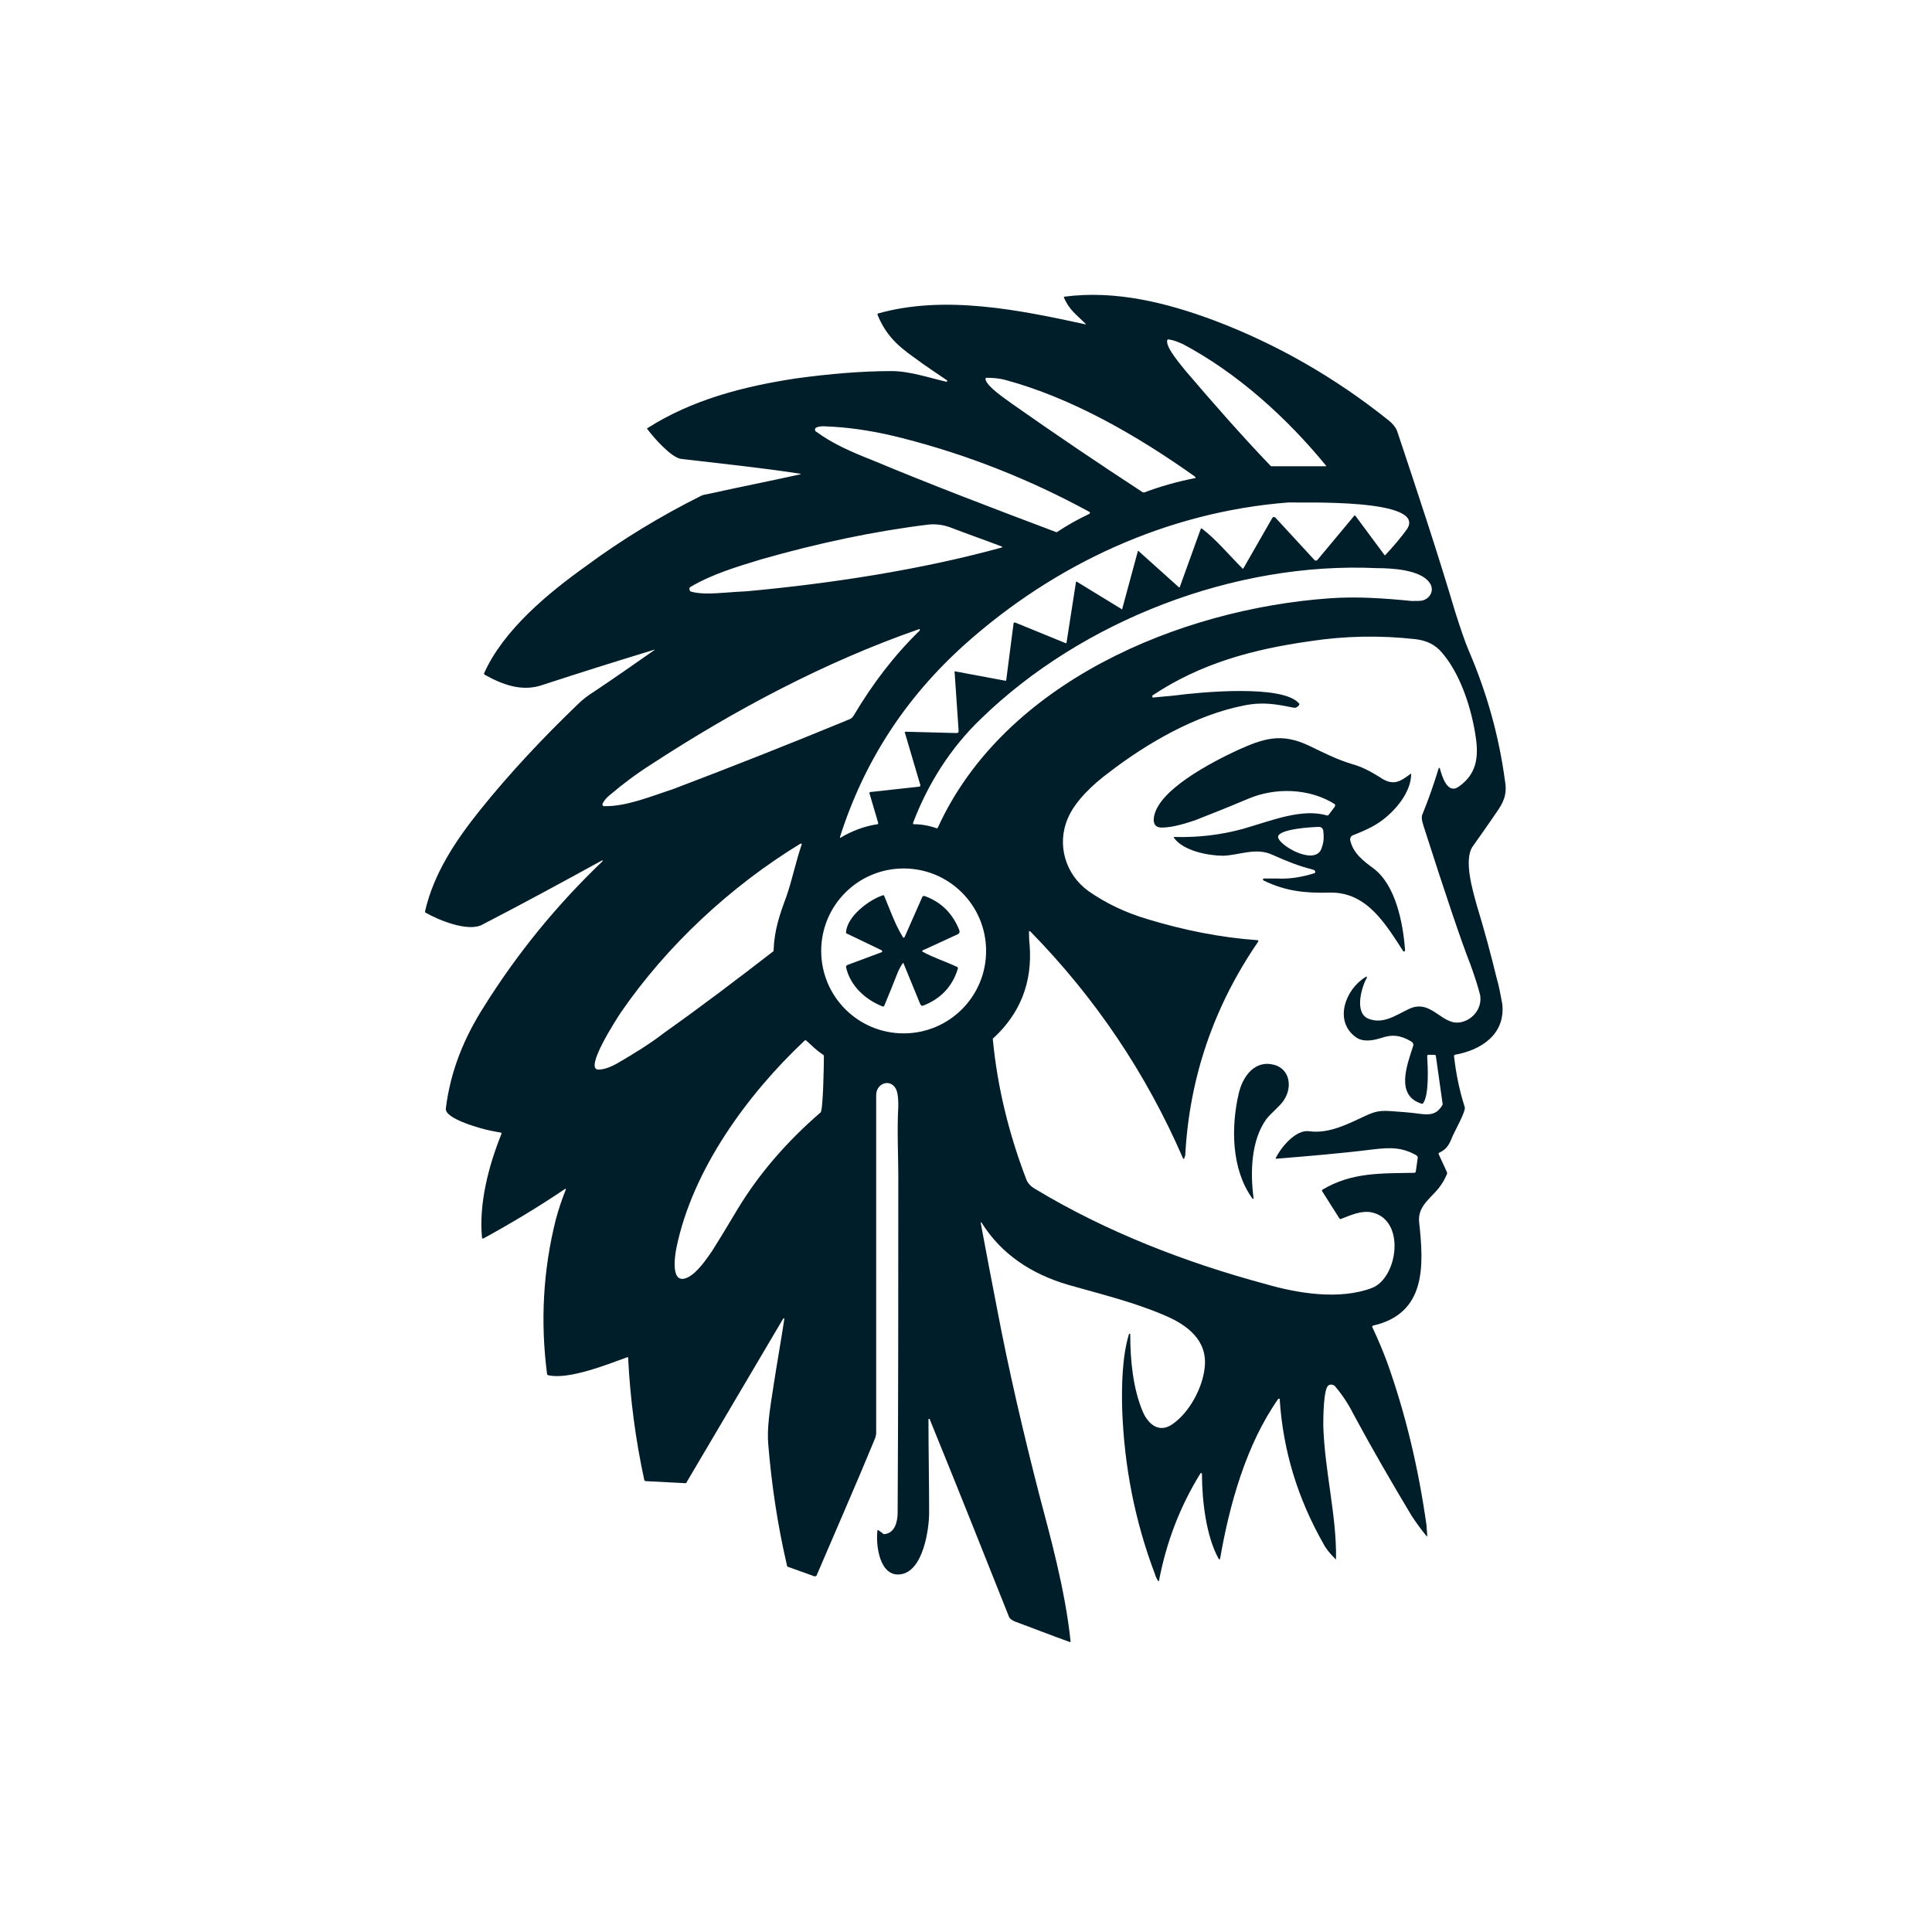 <svg xmlns="http://www.w3.org/2000/svg" xmlns:xlink="http://www.w3.org/1999/xlink" width="500" zoomAndPan="magnify" viewBox="0 0 375 375" height="500" preserveAspectRatio="xMidYMid meet" version="1.0"><defs><clipPath id="b2ff6d80b3"><path d="M 82.5 57 L 292.5 57 L 292.5 318.75 L 82.5 318.75 Z M 82.5 57 " clip-rule="nonzero"/></clipPath></defs><g clip-path="url(#b2ff6d80b3)"><path fill="#001e29" d="M 290.547 190.039 C 289.379 185.223 288.078 180.41 286.645 175.727 C 285.863 172.863 284.043 166.879 285.863 164.273 C 286.773 162.973 288.465 160.633 290.938 156.988 C 292.109 155.168 292.5 153.734 292.109 151.523 C 290.938 142.809 288.598 134.48 285.082 126.281 C 284.305 124.461 283.523 122.117 282.48 118.867 C 278.969 107.027 275.066 95.316 271.16 83.605 C 270.902 82.957 270.383 82.305 269.602 81.652 C 259.062 73.195 247.613 66.691 235.512 62.137 C 226.402 58.754 216.516 56.281 206.625 57.582 C 206.496 57.582 206.496 57.715 206.496 57.715 C 207.539 60.188 208.969 61.098 210.66 62.789 C 210.789 62.918 210.789 63.047 210.531 62.918 C 197.91 60.188 183.465 57.191 170.457 60.836 C 170.324 60.836 170.324 60.965 170.324 61.098 C 171.887 64.871 173.969 66.953 177.48 69.422 C 179.562 70.984 181.773 72.418 183.855 73.848 C 183.855 73.848 183.855 73.977 183.855 73.977 C 183.855 73.977 183.727 74.109 183.727 74.109 C 180.344 73.328 176.57 72.027 173.059 72.027 C 167.332 72.027 161.086 72.547 154.453 73.457 C 144.172 75.02 134.285 77.621 125.695 83.086 C 125.566 83.086 125.566 83.215 125.695 83.348 C 126.867 84.906 130.25 88.809 132.203 89.07 C 139.879 89.98 147.555 90.762 155.23 91.934 C 155.23 91.934 155.363 91.934 155.363 91.934 C 155.363 91.934 155.363 92.062 155.363 92.062 C 149.508 93.363 143.523 94.535 137.668 95.836 C 136.887 95.965 136.367 96.098 136.105 96.227 C 128.301 100.129 120.754 104.684 113.727 109.887 C 106.441 115.094 97.723 122.25 93.949 130.707 C 93.949 130.836 93.949 130.836 94.078 130.965 C 97.594 132.918 101.367 134.348 105.398 132.918 C 112.555 130.578 119.582 128.363 126.867 126.152 C 127.129 126.023 127.129 126.152 126.867 126.281 C 122.965 129.016 119.062 131.746 115.156 134.348 C 114.117 135 113.078 135.781 112.164 136.691 C 105.398 143.195 99.023 149.961 93.168 157.25 C 88.484 163.105 84.191 169.48 82.5 176.895 C 82.5 177.027 82.5 177.156 82.629 177.156 C 85.102 178.586 90.828 180.93 93.559 179.5 C 101.367 175.465 109.043 171.301 116.848 167.008 C 116.848 167.008 116.98 167.008 116.98 167.008 C 116.98 167.008 116.98 167.137 116.98 167.137 C 108.133 175.594 100.457 184.961 93.949 195.371 C 90.047 201.488 87.445 207.863 86.535 215.148 C 86.273 217.23 93.82 219.184 95.121 219.441 C 95.77 219.574 96.422 219.703 97.203 219.832 C 97.332 219.832 97.332 219.961 97.332 220.094 C 94.859 226.207 92.91 233.625 93.559 240.262 C 93.559 240.391 93.691 240.391 93.82 240.391 C 99.285 237.398 104.488 234.273 109.691 230.762 C 109.691 230.762 109.691 230.762 109.824 230.762 C 109.824 230.762 109.824 230.762 109.824 230.891 C 109.043 232.844 108.391 234.797 107.871 236.746 C 105.398 246.637 104.879 256.523 106.18 266.672 C 106.18 266.805 106.309 266.934 106.441 266.934 C 110.344 267.844 117.891 264.852 121.793 263.422 C 121.922 263.422 121.922 263.422 121.922 263.551 C 122.312 271.488 123.355 279.422 125.047 287.23 C 125.047 287.359 125.176 287.492 125.438 287.492 L 132.984 287.883 C 133.113 287.883 133.242 287.883 133.242 287.75 L 151.98 256.004 C 151.98 256.004 152.109 255.875 152.109 255.875 C 152.238 255.875 152.238 256.004 152.238 256.004 C 151.59 260.297 150.809 264.59 150.156 268.887 C 149.379 273.828 148.855 277.211 149.117 280.336 C 149.77 288.27 150.938 296.078 152.762 303.887 C 152.762 304.016 152.891 304.145 153.02 304.145 L 158.094 305.965 C 158.227 305.965 158.355 305.965 158.484 305.836 C 162.258 296.988 166.16 288.141 169.805 279.293 C 169.934 279.035 170.066 278.383 170.066 278.254 C 170.066 256.395 170.066 234.406 170.066 212.547 C 170.066 210.336 172.668 209.293 173.84 211.246 C 174.359 212.156 174.359 213.719 174.359 214.758 C 174.098 219.184 174.359 224.777 174.359 227.898 C 174.359 249.758 174.359 271.746 174.23 293.605 C 174.23 295.297 173.707 297.641 171.625 297.77 C 171.496 297.77 171.367 297.77 171.367 297.641 L 170.457 296.988 C 170.324 296.988 170.324 296.988 170.324 296.988 C 169.934 299.852 170.715 306.098 174.75 305.578 C 179.172 305.055 180.344 296.859 180.344 293.605 C 180.344 287.621 180.215 281.504 180.215 275.52 C 180.215 275.52 180.215 275.391 180.344 275.391 C 180.473 275.391 180.473 275.391 180.473 275.52 C 185.68 288.27 190.754 301.023 195.828 313.773 C 195.957 314.164 196.348 314.422 196.867 314.684 C 200.383 315.984 204.023 317.418 207.668 318.719 C 207.797 318.719 207.797 318.719 207.797 318.586 C 206.758 308.57 203.766 297.898 201.812 290.484 C 198.691 278.383 195.828 266.152 193.484 253.793 C 192.445 248.457 191.402 242.992 190.363 237.398 C 190.363 237.398 190.363 237.27 190.363 237.27 C 190.363 237.27 190.492 237.27 190.492 237.27 C 194.395 243.512 200.25 247.285 207.277 249.367 C 213.652 251.191 220.156 252.75 226.145 255.352 C 230.438 257.176 234.469 260.168 233.82 265.5 C 233.43 269.273 230.957 274.09 227.574 276.43 C 224.973 278.254 222.891 276.43 221.848 274.09 C 219.898 269.535 219.379 263.941 219.379 258.996 C 219.379 258.996 219.379 258.867 219.246 258.867 C 219.246 258.867 219.117 258.867 219.117 258.996 C 217.816 263.289 217.688 269.016 217.816 273.57 C 218.207 284.629 220.289 295.297 224.191 305.578 C 224.32 306.098 224.582 306.488 224.711 306.746 C 224.844 307.008 224.973 306.879 224.973 306.746 C 226.402 299.332 229.004 292.434 233.039 285.93 C 233.039 285.93 233.039 285.93 233.168 285.93 C 233.168 285.93 233.301 285.93 233.301 286.059 C 233.301 291.133 234.078 298.16 236.551 302.582 C 236.684 302.715 236.684 302.715 236.812 302.582 C 238.633 292.043 241.887 280.336 248.133 271.488 C 248.133 271.488 248.133 271.488 248.262 271.488 C 248.391 271.488 248.391 271.488 248.391 271.617 C 249.043 281.637 251.906 290.875 256.848 299.59 C 257.371 300.633 258.152 301.543 259.191 302.582 C 259.32 302.715 259.32 302.715 259.32 302.582 C 259.453 294.125 257.109 285.539 256.848 276.691 C 256.848 275.52 256.848 269.406 257.891 268.887 C 258.281 268.625 258.93 268.754 259.191 269.145 C 260.621 270.836 261.793 272.656 262.703 274.48 C 266.348 281.246 270.121 287.75 274.023 294.258 C 274.805 295.426 275.715 296.73 276.887 298.16 C 277.016 298.289 277.016 298.289 277.016 298.16 C 277.016 297.379 276.887 296.598 276.887 296.078 C 275.324 285.02 272.852 274.48 269.211 264.332 C 268.43 262.25 267.52 260.039 266.348 257.566 C 266.348 257.434 266.348 257.434 266.477 257.305 C 276.887 254.961 276.367 245.594 275.457 237.27 C 275.066 233.754 278.316 232.324 279.879 229.723 C 280.27 229.199 280.531 228.551 280.789 228.031 C 280.922 227.77 280.922 227.641 280.789 227.379 L 279.23 223.996 C 279.23 223.867 279.23 223.867 279.359 223.734 C 280.789 223.086 281.309 222.176 281.961 220.484 C 282.352 219.574 284.562 215.668 284.305 214.887 C 283.262 211.637 282.613 208.383 282.223 205 C 282.223 204.871 282.223 204.871 282.352 204.738 C 287.555 203.828 292.238 200.707 291.59 194.852 C 291.199 192.77 290.938 191.34 290.547 190.039 Z M 277.406 113.012 C 278.449 114.312 277.797 116.004 276.234 116.523 C 275.848 116.652 275.066 116.652 274.023 116.652 C 268.82 116.133 263.355 115.742 258.02 116.133 C 229.004 118.215 194.918 132.398 182.035 160.633 C 182.035 160.762 181.906 160.762 181.773 160.762 C 180.344 160.242 178.781 159.98 177.352 159.98 C 177.223 159.98 177.223 159.852 177.223 159.723 C 180.082 152.176 184.508 145.148 190.363 139.555 C 210.008 120.426 239.676 108.977 267.258 110.277 C 269.992 110.277 275.586 110.539 277.406 113.012 Z M 272.984 102.863 C 271.941 104.293 270.641 105.855 268.949 107.676 C 268.82 107.809 268.82 107.809 268.691 107.676 L 263.094 100.129 C 262.965 100 262.836 100 262.836 100.129 L 255.68 108.719 C 255.547 108.848 255.289 108.848 255.156 108.719 L 247.48 100.391 C 247.48 100.391 247.48 100.391 247.352 100.391 C 247.223 100.262 247.09 100.391 246.961 100.52 L 241.367 110.277 C 241.234 110.41 241.105 110.41 241.105 110.277 C 238.633 107.809 236.031 104.684 233.301 102.602 C 233.168 102.473 233.168 102.602 233.039 102.73 L 229.004 113.922 C 228.875 114.051 228.875 114.051 228.746 113.922 L 221.07 107.027 C 220.938 106.895 220.809 106.895 220.809 107.156 L 217.816 118.215 C 217.816 118.344 217.688 118.344 217.688 118.215 L 208.969 112.883 C 208.969 112.883 208.84 112.883 208.84 113.012 L 207.016 124.723 C 207.016 124.852 206.887 124.852 206.887 124.852 L 197 120.816 C 196.867 120.816 196.867 120.816 196.738 120.949 L 195.309 132.008 C 195.309 132.137 195.176 132.137 195.176 132.137 L 185.418 130.316 C 185.289 130.316 185.156 130.316 185.289 130.445 L 186.07 141.895 C 186.07 142.156 185.938 142.285 185.68 142.285 L 175.789 142.027 C 175.66 142.027 175.531 142.156 175.66 142.285 L 178.652 152.434 C 178.652 152.566 178.523 152.695 178.391 152.695 L 168.895 153.734 C 168.766 153.734 168.766 153.867 168.766 153.996 L 170.457 159.723 C 170.457 159.852 170.457 159.98 170.324 159.98 C 167.723 160.371 165.383 161.281 163.168 162.582 C 163.039 162.715 163.039 162.582 163.039 162.453 C 167.723 147.75 175.789 135.391 187.238 125.113 C 204.676 109.5 226.535 99.348 250.082 97.527 C 252.035 97.656 277.539 96.617 272.984 102.863 Z M 226.535 66.172 C 226.535 65.91 226.793 65.781 226.922 65.91 C 227.965 66.039 228.746 66.43 229.656 66.82 C 240.195 72.418 249.824 81.133 257.371 90.371 C 257.5 90.5 257.371 90.5 257.238 90.5 L 246.832 90.5 C 246.699 90.5 246.699 90.5 246.57 90.371 C 240.848 84.387 235.383 78.141 230.047 71.895 C 229.137 70.727 226.402 67.602 226.535 66.172 Z M 191.535 73.328 C 192.836 73.328 194.004 73.457 195.047 73.719 C 208.059 77.23 220.68 84.516 231.867 92.453 C 232.129 92.715 232.129 92.844 231.738 92.844 C 228.484 93.496 225.23 94.406 222.109 95.578 C 221.98 95.578 221.848 95.578 221.848 95.578 C 213.262 89.98 204.805 84.258 196.477 78.402 C 195.047 77.359 191.535 75.02 191.273 73.586 C 191.273 73.328 191.402 73.328 191.535 73.328 Z M 158.484 82.957 C 159.527 82.566 160.566 82.824 161.609 82.824 C 166.031 83.086 170.586 83.867 175.141 85.039 C 187.891 88.289 199.992 93.105 211.441 99.348 C 211.441 99.348 211.441 99.348 211.57 99.48 C 211.57 99.609 211.57 99.609 211.441 99.738 C 209.23 100.781 207.148 101.953 205.195 103.254 C 205.066 103.254 205.066 103.383 204.934 103.254 C 192.836 98.699 180.863 94.145 169.023 89.199 C 165.383 87.77 161.477 86.078 158.355 83.734 C 158.227 83.734 158.227 83.605 158.227 83.477 C 158.094 83.348 158.227 83.086 158.484 82.957 Z M 134.023 113.922 C 138.188 111.449 143 110.02 147.688 108.586 C 158.617 105.465 169.543 103.121 180.215 101.82 C 181.516 101.691 182.945 101.82 184.379 102.344 C 187.762 103.645 191.145 104.812 194.527 106.113 C 194.527 106.113 194.527 106.246 194.527 106.246 C 178.523 110.668 160.957 113.27 145.605 114.703 C 144.434 114.832 143.133 114.832 141.832 114.961 C 139.488 115.094 136.367 115.484 134.152 114.832 C 134.023 114.832 133.895 114.703 133.895 114.574 C 133.766 114.312 133.766 114.051 134.023 113.922 Z M 117.238 156.469 C 117.238 156.469 117.109 156.469 117.109 156.469 C 116.98 156.34 116.848 156.207 116.98 155.949 C 117.238 155.426 117.762 154.777 118.281 154.387 C 120.883 152.176 123.484 150.223 126.348 148.402 C 142.48 137.863 160.047 128.496 178.391 122.117 C 178.391 122.117 178.523 122.117 178.523 122.117 C 178.523 122.117 178.523 122.25 178.523 122.379 C 173.578 127.191 169.414 132.656 165.77 138.773 C 165.25 139.684 164.859 139.555 164.078 139.945 C 153.02 144.5 141.832 148.922 130.512 153.215 C 126.477 154.516 121.535 156.598 117.238 156.469 Z M 119.973 206.301 C 118.41 207.211 117.109 207.602 116.199 207.602 C 113.207 207.73 119.711 197.715 120.492 196.543 C 129.34 183.66 141.699 172.082 155.363 163.754 C 155.363 163.754 155.492 163.754 155.492 163.754 C 155.621 163.754 155.621 163.883 155.621 163.883 C 154.453 167.27 153.801 170.652 152.629 174.035 C 151.328 177.547 150.289 180.539 150.156 184.441 C 150.156 184.574 150.156 184.703 150.027 184.703 C 143.133 190.039 136.105 195.371 128.949 200.445 C 126.086 202.656 123.094 204.48 119.973 206.301 Z M 159.266 215.93 C 152.629 221.652 147.297 227.898 143.262 234.535 C 140.789 238.699 139.098 241.43 138.188 242.863 C 137.016 244.555 135.324 247.027 133.504 247.938 C 129.992 249.629 131.031 243.512 131.293 242.211 C 134.414 226.988 145.082 212.418 156.145 202.008 C 156.273 201.879 156.402 201.879 156.535 202.008 C 157.574 202.918 158.227 203.699 159.785 204.738 C 159.918 204.871 159.918 204.871 159.918 205 C 159.918 206.301 159.785 215.539 159.266 215.93 Z M 191.402 184.574 C 191.402 193.422 184.246 200.578 175.398 200.578 C 166.551 200.578 159.395 193.422 159.395 184.574 C 159.395 175.727 166.551 168.57 175.398 168.57 C 184.246 168.57 191.402 175.727 191.402 184.574 Z M 284.172 198.234 C 280.008 199.797 278.059 193.551 273.375 195.891 C 270.902 197.062 268.43 198.883 265.566 197.715 C 262.836 196.543 264.266 191.598 265.309 189.777 C 265.309 189.777 265.309 189.648 265.309 189.648 C 265.309 189.516 265.176 189.516 265.047 189.648 C 261.145 191.988 258.801 198.234 263.227 201.355 C 264.527 202.27 266.348 202.008 268.039 201.488 C 270.25 200.707 271.941 200.965 273.895 202.137 C 274.285 202.398 274.414 202.656 274.285 203.047 C 273.113 206.691 270.77 212.676 275.977 214.238 C 276.105 214.238 276.234 214.238 276.234 214.109 C 277.406 212.547 277.148 207.082 277.016 205 C 277.016 204.871 277.016 204.738 277.277 204.738 L 278.449 204.738 C 278.578 204.738 278.707 204.871 278.707 205 L 280.008 214.238 C 280.008 214.367 280.008 214.5 279.879 214.629 C 278.84 216.32 277.539 216.449 275.586 216.191 C 273.766 215.93 271.812 215.801 269.992 215.668 C 267.91 215.539 267 215.668 265.047 216.578 C 261.664 218.141 258.02 220.094 254.117 219.574 C 251.516 219.184 248.652 222.695 247.613 224.777 C 247.613 224.906 247.613 224.906 247.742 224.906 C 254.117 224.387 260.363 223.867 266.609 223.086 C 269.992 222.695 272.203 222.695 274.934 224.258 C 275.066 224.387 275.195 224.516 275.195 224.648 L 274.805 227.379 C 274.805 227.508 274.676 227.641 274.543 227.641 C 268.039 227.77 262.445 227.508 256.719 230.891 C 256.59 231.023 256.59 231.152 256.59 231.152 L 259.973 236.488 C 260.102 236.617 260.102 236.617 260.23 236.617 C 262.184 235.836 264.266 234.926 266.219 235.316 C 272.984 236.746 271.293 248.195 266.219 250.02 C 259.973 252.359 251.906 251.059 245.66 249.238 C 230.176 245.074 214.691 239.09 200.902 230.762 C 199.992 230.242 199.469 229.59 199.211 228.941 C 195.828 220.094 193.613 211.117 192.703 201.746 C 192.703 201.617 192.703 201.488 192.836 201.488 C 198.039 196.672 200.383 190.688 199.859 183.531 C 199.73 182.359 199.73 181.578 199.73 180.93 C 199.73 180.668 199.73 180.668 199.992 180.801 C 212.613 193.68 222.5 208.383 229.656 224.906 C 229.656 224.906 229.785 224.906 229.785 224.906 C 229.785 224.906 229.918 224.777 229.918 224.777 C 229.918 224.648 229.918 224.648 229.918 224.516 C 229.918 224.516 230.047 224.387 230.047 224.387 C 230.828 209.164 235.641 195.242 244.23 182.75 C 244.23 182.75 244.23 182.75 244.23 182.621 C 244.23 182.492 244.23 182.492 244.098 182.492 C 236.812 181.969 229.785 180.539 222.891 178.457 C 218.465 177.156 214.691 175.336 211.309 172.992 C 206.758 169.738 205.066 163.887 207.277 158.809 C 208.707 155.426 212.223 152.176 215.215 149.961 C 222.629 144.238 232.129 138.773 241.367 136.953 C 245.141 136.172 247.742 136.691 250.996 137.344 C 251.516 137.473 251.906 137.211 252.164 136.82 C 252.297 136.691 252.164 136.562 252.164 136.562 C 249.043 132.789 232.91 134.348 227.965 135 C 226.535 135.129 225.102 135.262 223.801 135.391 C 223.801 135.391 223.672 135.391 223.672 135.262 C 223.672 135.129 223.672 135.129 223.672 135 C 233.039 128.754 243.188 126.023 254.246 124.461 C 261.012 123.422 267.91 123.289 274.805 124.07 C 276.887 124.332 278.578 125.113 279.879 126.672 C 283.262 130.578 285.344 136.691 286.254 141.895 C 287.035 146.191 287.035 149.961 283.133 152.695 C 280.922 154.258 279.879 150.613 279.488 149.184 C 279.488 149.184 279.488 149.051 279.359 149.051 C 279.23 149.051 279.23 149.051 279.23 149.184 C 278.316 152.176 277.277 155.168 276.105 158.031 C 275.844 158.551 275.977 159.332 276.367 160.5 C 280.66 173.902 283.652 182.75 285.344 187.043 C 286.254 189.516 286.906 191.598 287.297 193.16 C 287.688 195.5 286.125 197.582 284.172 198.234 Z M 284.172 198.234 " fill-opacity="1" fill-rule="nonzero"/></g><path fill="#001e29" d="M 273.766 150.223 C 271.551 151.914 270.25 152.566 267.648 150.742 C 265.957 149.703 264.266 148.793 262.312 148.27 C 259.32 147.359 256.848 146.059 254.117 144.758 C 248.652 142.156 245.27 143.328 240.066 145.668 C 235.641 147.75 224.191 153.477 223.93 159.07 C 223.93 160.113 224.453 160.633 225.492 160.633 C 227.703 160.633 230.438 159.723 232 159.199 C 233.559 158.551 237.074 157.25 242.277 155.039 C 247.48 152.824 254.117 152.957 259.062 156.078 C 259.191 156.207 259.191 156.34 259.062 156.598 L 257.891 158.16 C 257.762 158.289 257.762 158.289 257.629 158.289 C 252.688 156.859 247.09 159.199 241.234 160.891 C 236.941 162.062 232.52 162.582 227.965 162.453 C 227.836 162.453 227.836 162.453 227.836 162.582 C 229.656 165.188 234.602 166.098 237.461 166.098 C 240.715 165.965 243.84 164.406 247.09 165.965 C 249.953 167.27 252.426 168.18 254.508 168.699 C 254.898 168.828 255.027 168.828 255.156 168.961 C 255.156 168.961 255.289 169.09 255.289 169.09 C 255.289 169.219 255.289 169.48 255.156 169.48 C 252.688 170.262 250.215 170.652 247.871 170.52 C 246.961 170.52 246.051 170.52 245.27 170.52 C 245.27 170.52 245.141 170.52 245.141 170.652 C 245.141 170.781 245.141 170.781 245.27 170.91 C 249.562 172.992 253.336 173.383 258.152 173.254 C 265.305 173.121 268.949 179.367 272.332 184.574 C 272.332 184.574 272.461 184.703 272.461 184.703 C 272.594 184.703 272.723 184.574 272.723 184.441 C 272.332 179.109 270.902 171.82 266.609 168.57 C 264.656 167.137 262.574 165.578 262.055 162.973 C 262.055 162.715 262.184 162.324 262.445 162.191 C 264.395 161.414 266.609 160.5 268.301 159.199 C 270.902 157.25 273.766 153.867 273.895 150.484 C 273.895 150.094 273.895 150.094 273.766 150.223 Z M 256.59 164.406 C 255.68 168.18 248.914 164.535 248.133 162.715 C 247.352 160.891 255.027 160.5 256.07 160.5 C 256.461 160.5 256.848 160.891 256.848 161.281 C 256.98 162.324 256.98 163.363 256.59 164.406 Z M 256.59 164.406 " fill-opacity="1" fill-rule="nonzero"/><path fill="#001e29" d="M 179.434 184.312 L 185.938 181.32 C 186.199 181.191 186.328 180.93 186.199 180.539 C 184.898 177.285 182.688 175.074 179.434 173.902 C 179.305 173.902 179.172 173.902 179.043 174.035 L 175.66 181.711 C 175.531 182.102 175.27 182.102 175.141 181.711 C 173.707 179.367 172.668 176.375 171.625 173.902 C 171.625 173.773 171.496 173.773 171.367 173.773 C 168.633 174.684 164.469 177.809 164.211 180.93 C 164.211 181.059 164.211 181.191 164.34 181.191 L 171.105 184.441 C 171.105 184.441 171.234 184.574 171.234 184.574 C 171.234 184.703 171.234 184.832 171.105 184.832 L 164.469 187.305 C 164.34 187.305 164.211 187.566 164.211 187.695 C 164.992 191.34 167.984 194.07 171.367 195.371 C 171.496 195.371 171.496 195.371 171.625 195.242 C 172.539 193.031 173.449 190.816 174.359 188.477 C 174.617 187.957 174.879 187.434 175.27 186.914 C 175.398 186.914 175.398 186.914 175.398 187.043 L 178.652 194.98 C 178.781 195.113 178.914 195.242 179.043 195.242 C 182.555 193.941 184.898 191.469 185.938 187.957 C 185.938 187.824 185.938 187.824 185.809 187.695 C 183.598 186.652 181.125 185.875 179.043 184.703 C 179.043 184.703 178.914 184.574 178.914 184.574 C 179.172 184.574 179.172 184.312 179.434 184.312 Z M 179.434 184.312 " fill-opacity="1" fill-rule="nonzero"/><path fill="#001e29" d="M 247.352 206.691 C 243.578 205.652 241.234 208.902 240.457 212.156 C 238.895 218.793 239.023 226.988 243.059 232.582 C 243.059 232.582 243.188 232.715 243.188 232.715 C 243.316 232.715 243.316 232.582 243.316 232.582 C 242.668 227.641 242.797 221.395 245.789 217.23 C 246.699 216.059 248.391 214.758 249.172 213.586 C 250.996 210.855 250.215 207.473 247.352 206.691 Z M 247.352 206.691 " fill-opacity="1" fill-rule="nonzero"/></svg>